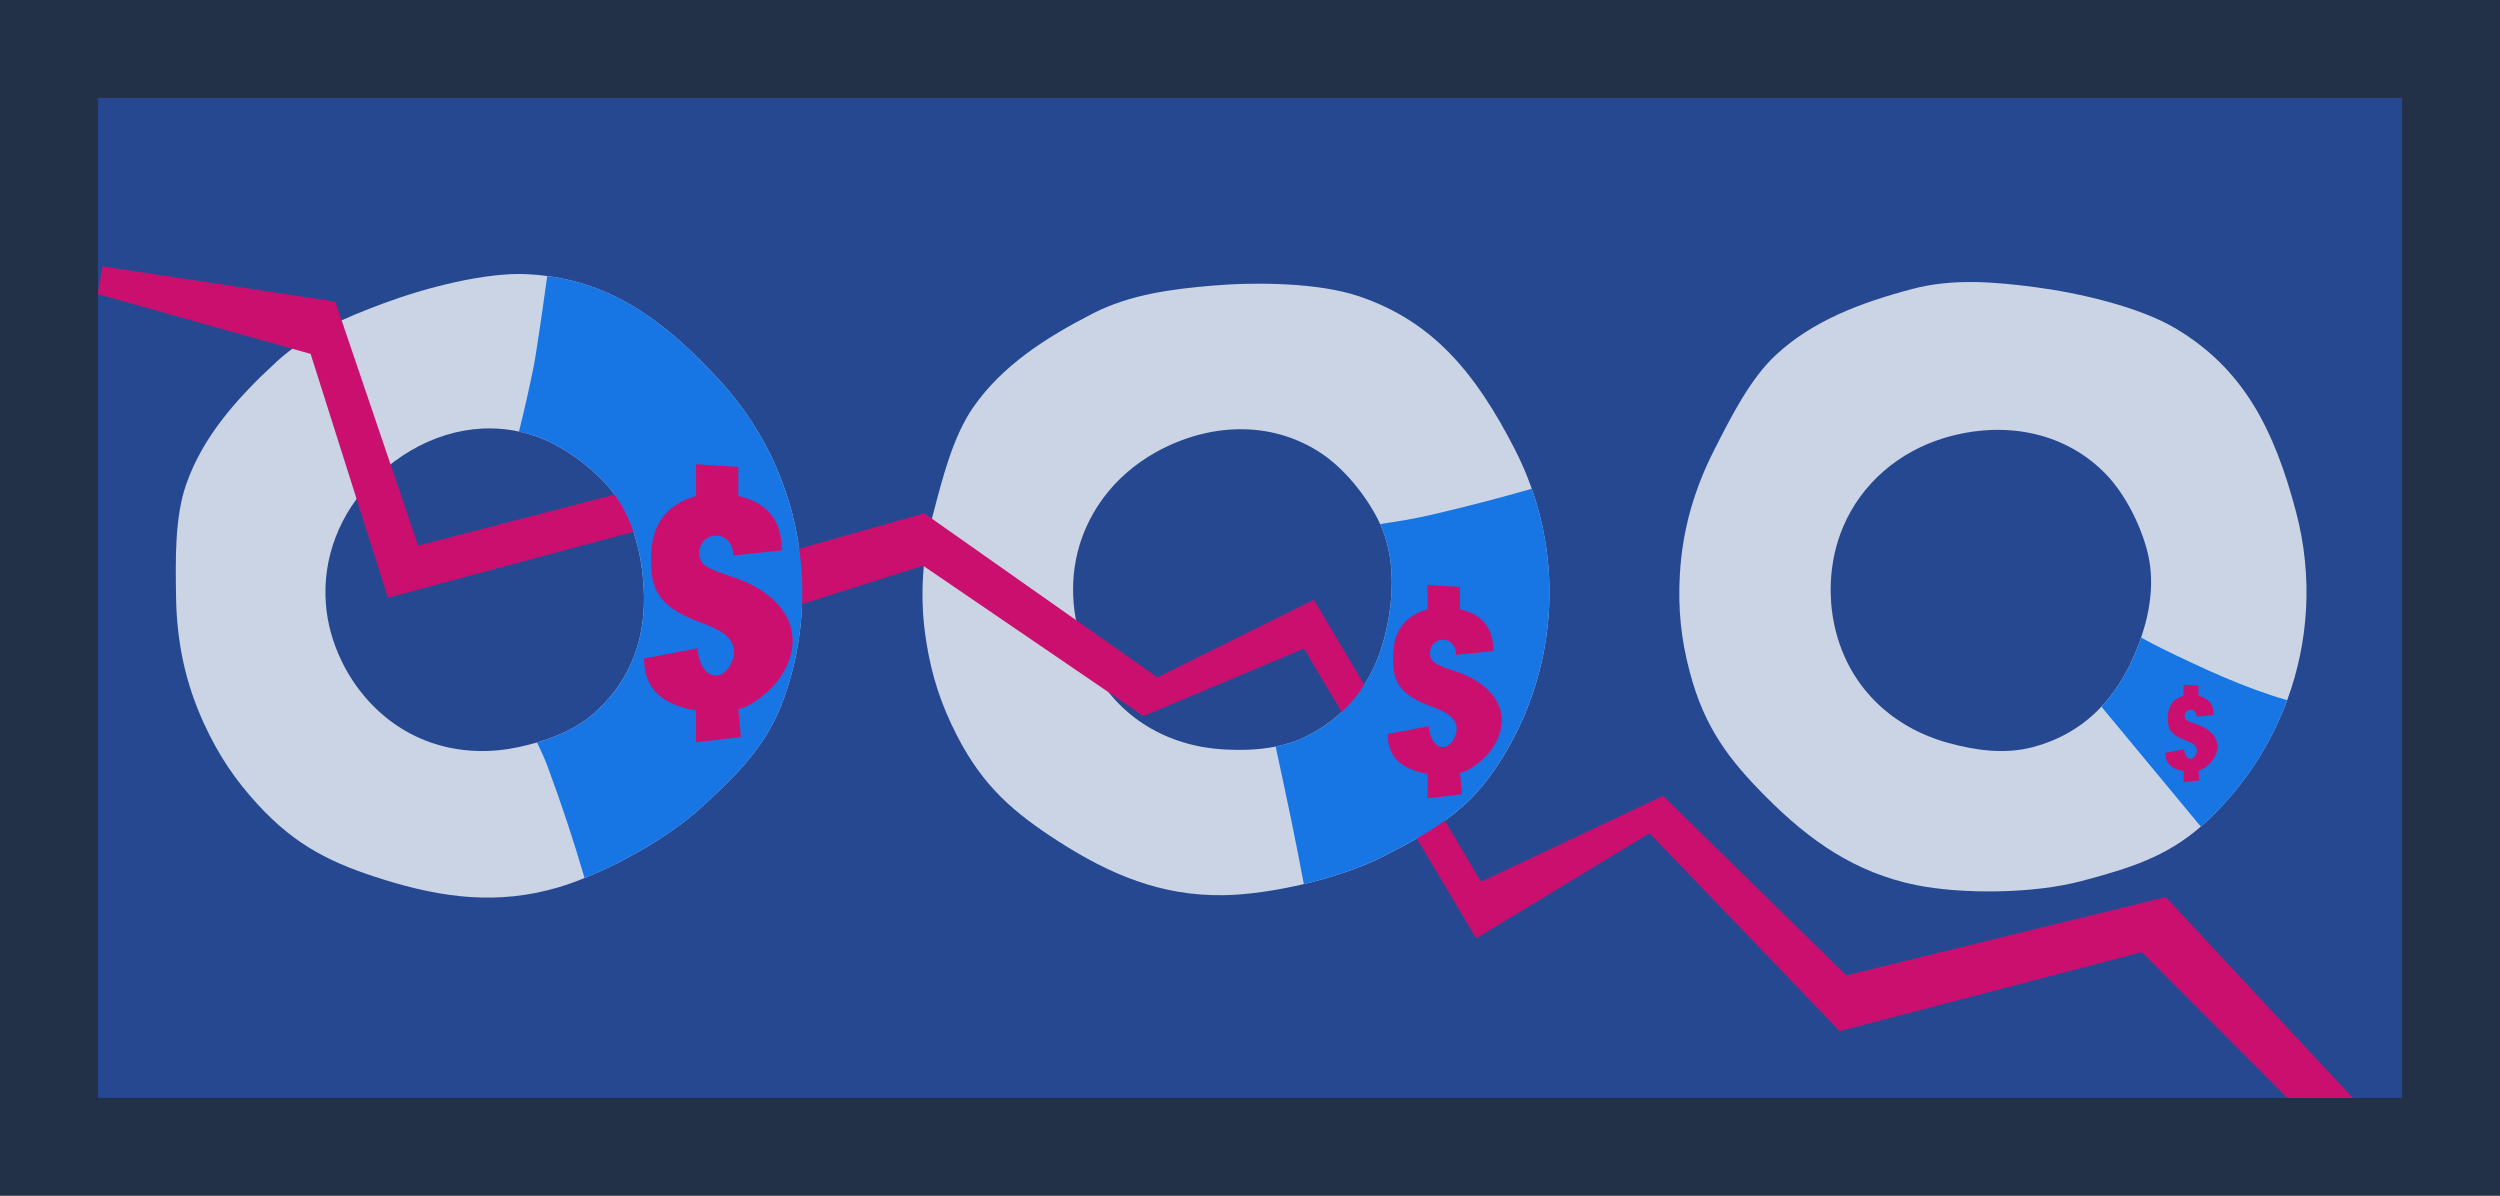 <?xml version="1.0" encoding="UTF-8"?>
<svg xmlns="http://www.w3.org/2000/svg" viewBox="0 0 1200 574">
  <defs>
    <style>
      .cls-1 {
        fill: none;
      }

      .cls-2 {
        fill: #1775e4;
      }

      .cls-3 {
        isolation: isolate;
      }

      .cls-4, .cls-5 {
        fill: #cb0f6e;
      }

      .cls-5 {
        mix-blend-mode: multiply;
      }

      .cls-6 {
        fill: #264891;
      }

      .cls-7 {
        fill: #cad4e5;
      }

      .cls-8 {
        fill: #233148;
      }
    </style>
  </defs>
  <g class="cls-3">
    <g id="manda-hero">
      <rect class="cls-8" width="1200" height="574"/>
      <rect class="cls-6" x="47" y="47" width="1106" height="480"/>
      <g>
        <path class="cls-1" d="M676.39,340.09c.01-.14.02-.28.03-.41-.4-.03-.8-.09-1.2-.14l-.8.77c.66-.08,1.31-.15,1.97-.22Z"/>
        <path class="cls-7" d="M384.42,269.99c-3.01-31.53-15.96-62.37-39.05-87.47-25.36-27.56-49.71-45.63-82.7-50.03-3.01-.41-6.1-.7-9.28-.87-20.47-1.11-49.7,6.69-69.22,13.95-17.75,6.61-36.62,14.45-51.43,28.07-19.09,17.55-35.3,35.9-43.3,58.64-5.69,16.16-5.16,36.76-4.94,53.97.27,20.65,4.07,40.7,13.3,60.82,6.91,15.1,14.79,26.98,26.05,39.21,18.57,20.18,36.06,28.36,60.5,35.97,28.31,8.82,54.72,12.14,83.29,3.78,4.06-1.19,8.42-2.73,12.95-4.57,19.46-7.82,41.96-20.92,56.22-34.04,18.88-17.35,31.98-30.7,39.88-53.34,7.18-20.6,9.79-42.5,7.73-64.09ZM286.28,341.36c-8.16,7.51-18.29,12.05-28.51,15.02-2.86.84-5.71,1.55-8.53,2.16-25.94,5.66-52.78-.8-72.04-21.74-4.4-4.79-8.19-10.09-11.26-15.68-.77-1.41-1.5-2.81-2.17-4.25-4.13-8.64-6.65-17.83-7.35-26.92-1.74-21.99,6.54-43.84,23.36-60.36.64-.63,1.3-1.26,1.98-1.87h0c19.36-17.81,43.77-25.6,67.33-20.58,2.5.54,4.99,1.21,7.46,2.04,11.98,4,25.1,13.13,34.27,23.09,12.62,13.73,17.21,32.74,18.15,50.02,1.19,22.21-5.06,42.82-22.7,59.05Z"/>
        <path class="cls-7" d="M741.45,310.46c4.39-24.83,2.58-50.93-6.2-75.85-2.22-6.38-4.92-12.69-8.09-18.87-18.65-36.38-39.14-61.53-75.07-73.6-19.43-6.53-49.67-6.81-70.42-5.02-18.89,1.62-39.16,4.14-57.07,13.33-23.08,11.82-43.6,25.18-57.38,44.95-9.79,14.05-14.79,34.05-19.16,50.7-5.24,19.98-6.93,40.32-3.41,62.16,2.64,16.41,7.07,29.95,14.66,44.75,12.51,24.41,27.18,36.95,48.7,50.81,24.93,16.06,49.5,26.3,79.28,25.87,11.09-.16,24.89-2.11,38.56-5.33,13.91-3.3,27.69-7.93,38.4-13.42,22.81-11.69,39-21.06,52.66-40.77,12.43-17.93,20.77-38.35,24.56-59.7ZM587.54,359.74c-26.5-1.46-50.65-14.85-63.61-40.17-2.97-5.79-5.2-11.91-6.66-18.11-.38-1.57-.7-3.11-.97-4.69-1.67-9.42-1.64-18.95.1-27.9,4.19-21.65,18-40.51,38.63-51.93.79-.44,1.59-.86,2.39-1.28h0c25.89-13.27,54.47-13.07,77.03,2.09,10.49,7.05,20.7,19.35,26.87,31.4.4.79.79,1.6,1.15,2.4,7.28,16.07,6.52,34.57,2.98,50.66-4.77,21.73-16.29,39.92-37.63,50.85-4.95,2.54-10.18,4.22-15.51,5.29-8.25,1.66-16.74,1.83-24.78,1.39Z"/>
        <path class="cls-7" d="M1095.84,341.25c.7-1.71,1.37-3.43,2.01-5.16,10.33-28.02,12.46-59.38,4.24-90.43-10.45-39.52-25.12-68.46-57.64-87.92-17.59-10.53-47.07-17.25-67.73-19.93-18.8-2.44-39.15-4.31-58.6.84-25.07,6.62-47.97,15.3-65.65,31.68-12.57,11.64-21.71,30.11-29.54,45.44-9.38,18.4-15.37,37.91-16.6,60-.92,16.59.52,30.77,4.77,46.85,7.01,26.51,18.67,41.9,36.73,60.03,20.93,21.01,42.75,36.25,71.93,42.19,21.93,4.44,56.09,4.21,79.19-1.9,23.5-6.22,40.74-11.67,57.42-26.16.92-.78,1.82-1.6,2.73-2.44,15.97-14.87,28.48-33.03,36.73-53.09ZM975.74,358.62c-13.71,3.64-28.04,1.46-40.78-2.07-25.58-7.08-46.32-25.32-53.58-52.82-1.67-6.3-2.54-12.74-2.65-19.12-.04-1.61-.02-3.19.05-4.79.38-9.56,2.44-18.86,6.05-27.24,8.71-20.26,26.23-35.73,48.82-42.49.86-.26,1.74-.51,2.61-.73h0c28.13-7.44,56-1.15,74.8,18.48,8.74,9.13,16.1,23.33,19.55,36.41,3.71,14.02,1.63,28.59-2.88,41.78-1.29,3.78-2.79,7.44-4.39,10.94-3.83,8.35-8.68,15.87-14.67,22.24-8.51,9.05-19.34,15.82-32.94,19.4Z"/>
        <path class="cls-2" d="M1059.12,394.33c-.9.84-1.81,1.66-2.73,2.44-15.91-19.18-31.81-38.36-47.7-57.55,5.99-6.37,10.84-13.89,14.67-22.24,1.6-3.5,3.1-7.16,4.39-10.94,3.44,1.89,6.7,3.63,9.76,5.13,19.55,9.55,39.43,18.89,60.34,24.92-.63,1.73-1.3,3.45-2.01,5.16-8.25,20.06-20.76,38.22-36.73,53.09Z"/>
        <polygon class="cls-4" points="1039.55 430.59 886.24 468.2 798.26 382.03 710.89 423.24 630.63 287.86 555.58 325.16 443.64 246.38 369.7 267.33 334.92 227.04 200.7 261.9 160.94 144.81 49.21 127.85 47 140.44 47 141.19 149.1 169.87 186.19 286.9 322.5 250.28 365.19 296.23 443.06 271.52 548.86 343.71 625.89 311.3 708.53 450.41 791.79 399.95 883.05 494.92 1028.12 457.02 1097.91 527 1129.3 527 1039.55 430.59"/>
        <path class="cls-2" d="M376.69,334.08c-7.9,22.65-21,35.99-39.88,53.34-14.25,13.12-36.76,26.21-56.22,34.04-5.22-17.91-11.11-35.64-17.6-53.14-1.36-3.7-3.15-7.71-5.22-11.94,10.22-2.97,20.35-7.52,28.51-15.02,17.64-16.22,23.89-36.84,22.7-59.05-.93-17.28-5.53-36.29-18.15-50.02-9.17-9.97-22.29-19.1-34.27-23.09-2.48-.82-4.97-1.5-7.46-2.04,2.65-10.55,5.05-21.18,7.19-31.86.72-3.62,3.55-22.15,6.39-42.81,33,4.39,57.34,22.46,82.7,50.03,23.08,25.1,36.03,55.94,39.05,87.47,2.05,21.59-.55,43.49-7.73,64.09Z"/>
        <path class="cls-2" d="M716.89,370.16c-13.66,19.72-29.85,29.08-52.66,40.77-10.72,5.49-24.49,10.12-38.4,13.42-3.46-18.89-8.44-42.63-13.52-66.01,5.33-1.07,10.56-2.76,15.51-5.29,21.34-10.92,32.87-29.12,37.63-50.85,3.54-16.09,4.3-34.58-2.98-50.66,8.43-1.22,16.7-2.6,24.54-4.43,16.19-3.76,32.27-7.93,48.24-12.52,8.79,24.92,10.59,51.02,6.2,75.85-3.78,21.36-12.12,41.77-24.56,59.7Z"/>
        <path class="cls-5" d="M380.47,307.46c0,8.05-3.9,16.22-10.03,22.64-.02-.13-7.77,8.38-16.05,10.36l1.24,13.32-21.54,2.47v-15.19c-17.29-3.16-24.82-10.98-24.96-24.97l25.71-4.95c.15,6.16,3.46,13.15,8.87,13.15,4.66,0,8.57-6.38,8.57-11.35,0-6.16-4.66-10.07-15.94-14.14-22.7-8.12-23.84-18.49-23.84-30.67,0-14.59,5.64-25.42,21.59-30.08v-15.19l20.3,1.24v13.95c12.94,3.01,20.9,10.76,20.9,26.1l-23.31,2.47c0-4.81-2.85-9.47-8.27-9.47-4.66,0-8.12,3.61-8.12,8.42,0,6.31,5.86,7.9,16.54,11.51,17.44,5.86,28.34,17.14,28.34,30.38Z"/>
        <path class="cls-5" d="M720.83,345.71c0,6.18-2.99,12.45-7.7,17.37-.02-.1-5.96,6.43-12.32,7.95l.95,10.22-16.53,1.9v-11.66c-13.27-2.42-19.05-8.43-19.16-19.16l19.73-3.8c.12,4.73,2.65,10.09,6.81,10.09,3.58,0,6.58-4.9,6.58-8.71,0-4.73-3.58-7.73-12.23-10.85-17.43-6.23-18.3-14.19-18.3-23.54,0-11.2,4.33-19.51,16.57-23.09v-11.66l15.58.95v10.71c9.93,2.31,16.05,8.26,16.05,20.03l-17.89,1.9c0-3.69-2.19-7.27-6.35-7.27-3.58,0-6.23,2.77-6.23,6.47,0,4.84,4.5,6.06,12.69,8.83,13.39,4.5,21.75,13.16,21.75,23.32Z"/>
        <path class="cls-5" d="M1064.39,358.34c0,2.82-1.37,5.69-3.52,7.94,0-.04-2.72,2.94-5.63,3.64l.44,4.67-7.56.87v-5.33c-6.07-1.11-8.71-3.85-8.76-8.76l9.02-1.74c.05,2.16,1.21,4.61,3.11,4.61,1.63,0,3.01-2.24,3.01-3.98,0-2.16-1.63-3.53-5.59-4.96-7.96-2.85-8.36-6.49-8.36-10.76,0-5.12,1.98-8.92,7.57-10.55v-5.33l7.12.43v4.89c4.54,1.06,7.33,3.77,7.33,9.16l-8.18.87c0-1.69-1-3.32-2.9-3.32-1.63,0-2.85,1.27-2.85,2.95,0,2.21,2.06,2.77,5.8,4.04,6.12,2.06,9.94,6.01,9.94,10.66Z"/>
      </g>
    </g>
  </g>
</svg>